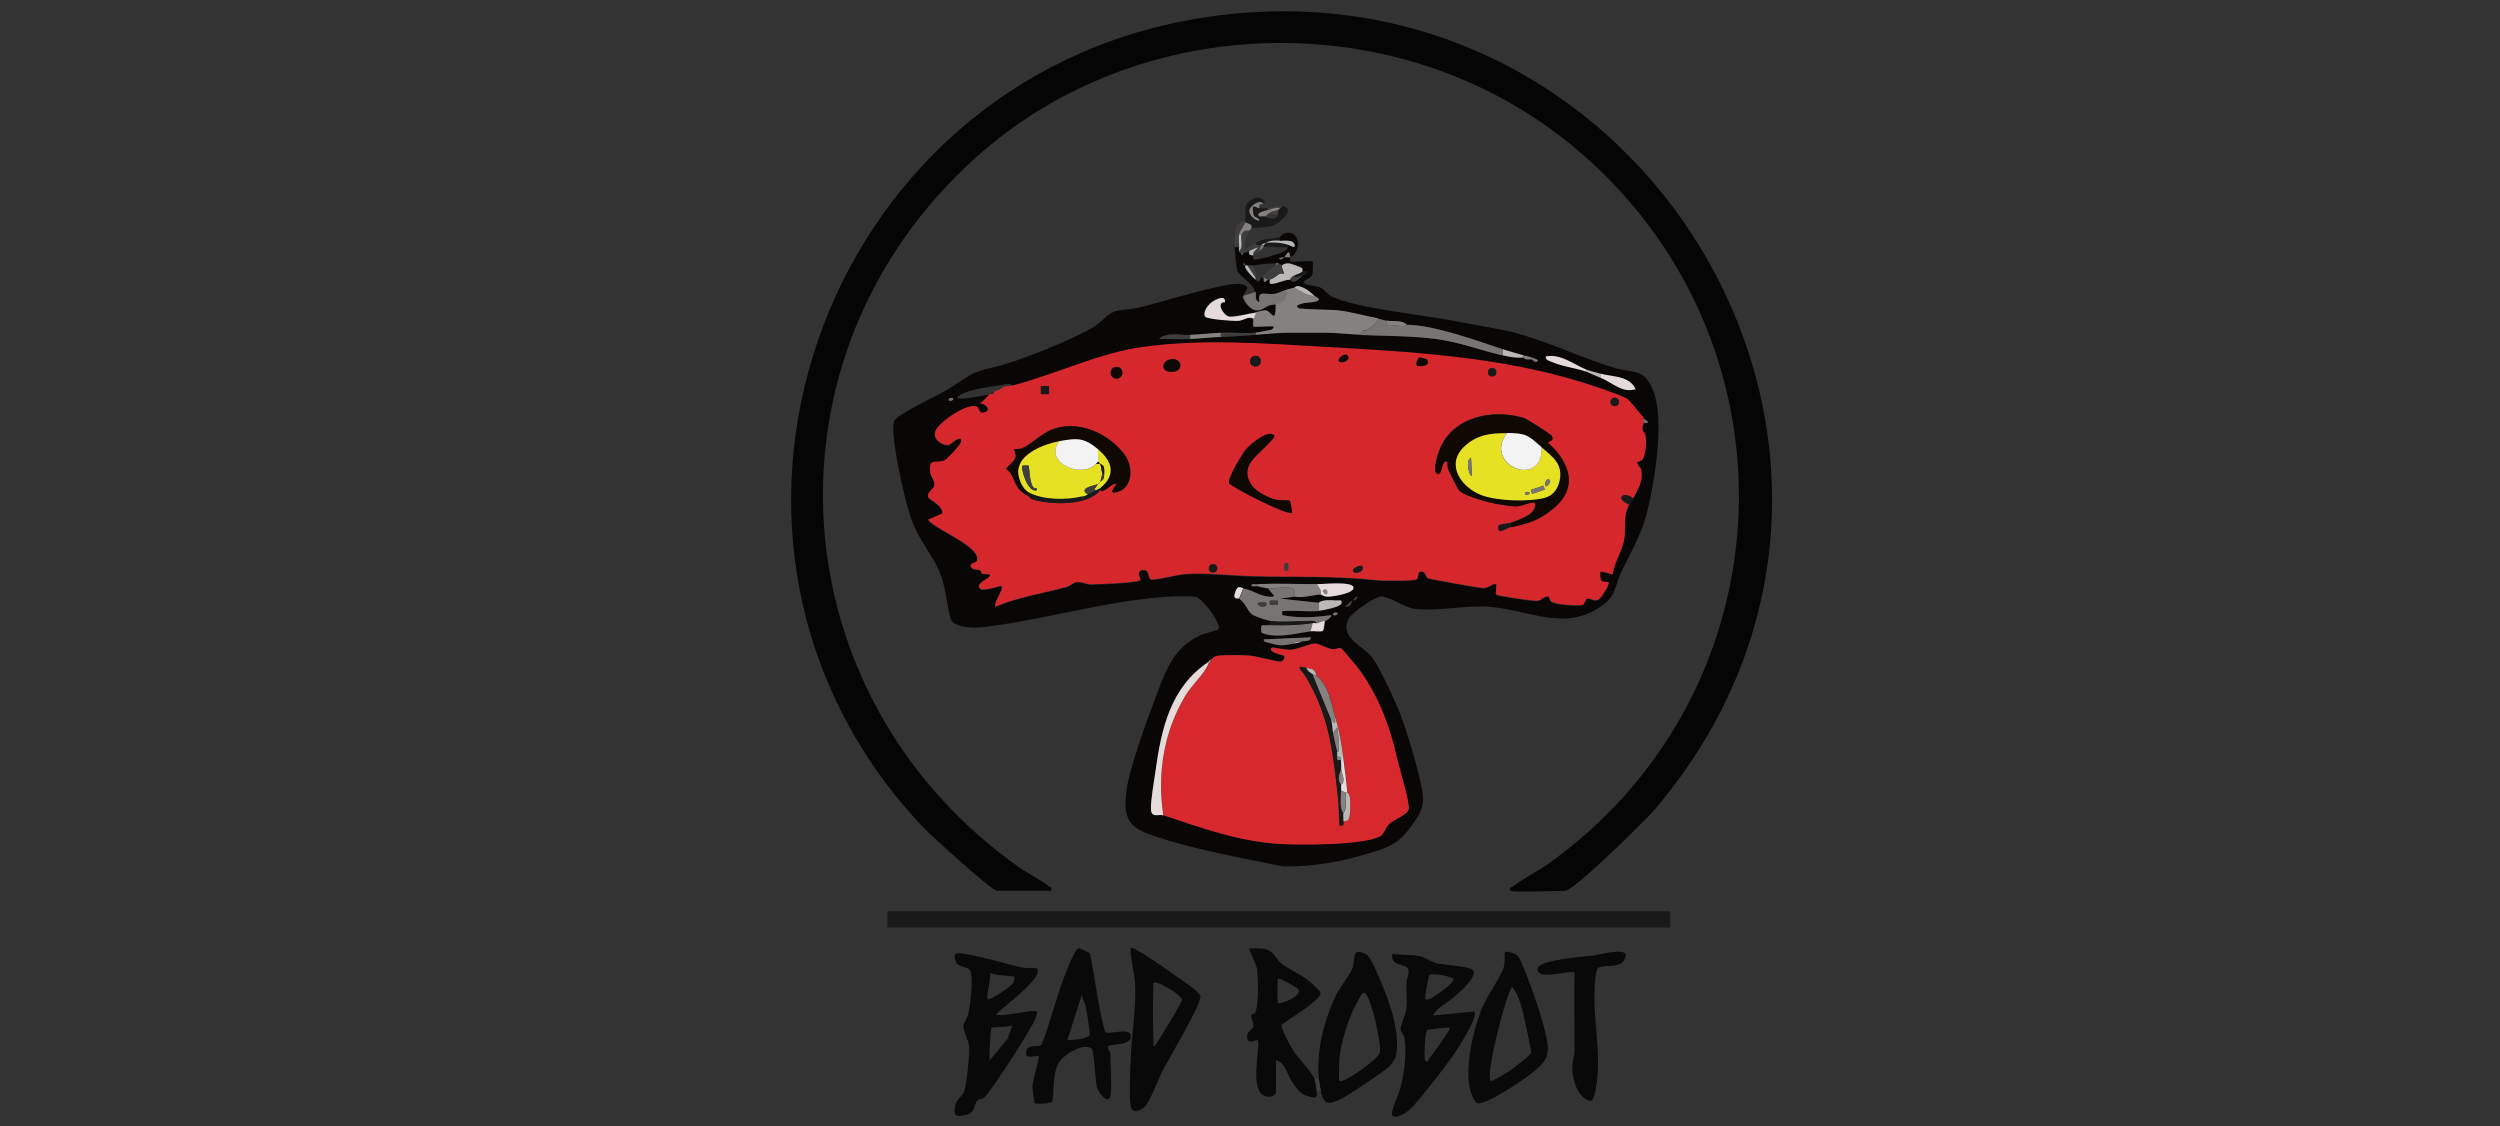 <?xml version="1.0" encoding="UTF-8"?>
<svg id="Ebene_1" xmlns="http://www.w3.org/2000/svg" viewBox="0 0 288.6 130">
  <rect x="0" y="0" width="288.6" height="130" fill="#333333" stroke="none"/>
  <defs>
    <style>
      .cls-1 {
        fill: #787472;
      }

      .cls-2 {
        fill: #050505;
      }

      .cls-3 {
        fill: #d7282e;
      }

      .cls-4 {
        fill: #3f3e3e;
      }

      .cls-5 {
        fill: #090606;
      }

      .cls-6 {
        fill: #e6e223;
      }

      .cls-7 {
        fill: #bab9b8;
      }

      .cls-8 {
        fill: #d6272d;
      }

      .cls-9 {
        fill: #0f0803;
      }

      .cls-10 {
        fill: #e5dbda;
      }

      .cls-11 {
        fill: #f3f3f3;
      }

      .cls-12 {
        fill: #85817f;
      }

      .cls-13 {
        fill: #191919;
      }

      .cls-14 {
        fill: #090909;
      }
    </style>
  </defs>
  <rect class="cls-13" x="102.44" y="105.2" width="90.37" height="1.88" />
  <path class="cls-14" d="M165.45,117.23l4.72-.46c.57.57-2.01,4.5-2.49,5.17-1.25,1.73-3.3,4.37-4.69,5.92-.4.43-1.77,1.4-2.25.94-.31-.31.73-2.5.87-3.02.49-1.77.79-4,.54-5.84-.07-.54-.48-.86-.48-1.17,0-.27.61-1.7.68-2.39.1-1.01-.03-2.03.03-3.05.03-.53.53-1.25,0-1.66-.49-.38-1.88-.29-1.66-1.54.95.12,2.27.08,3.17.24.49.08,1.31.67,2,.83.76.19,3.81.35,4.16.8.54.71-1.5,2.5-2.03,2.97-.84.75-2.01,1.23-2.6,2.23h0l.02.02ZM164.52,115.33c.45.46,3.29-1.93,3.3-2.23.01-.38-2.54-.8-2.8-.57-.11.1-.59,2.71-.49,2.8h0ZM167.33,118.64c-.1-.08-2.42.19-2.56.27-.3.19-.38,3.37-.27,3.51.35.38.45-.19.53-.3.38-.45.86-1.12,1.21-1.62.18-.26,1.26-1.7,1.09-1.86h0Z" />
  <path class="cls-14" d="M119.69,111.8c.98.98-4.15,4.61-4.72,5.32.71.34,4.41-.67,4.72-.35.12.12-.11.67-.19.87-.4,1.1-5.03,8.24-5.84,9.03-.24.24-.65.15-.84.38-.43.56-.22,1.44-1.32,1.67-1.26.29-1.5.07-1.2-1.2.16-.65.83-1.01,1.02-1.56.27-.83.61-4.15.56-5.06-.03-.76-.68-1.96-.68-2.39,0-.4.48-1.02.59-1.51.2-.93.68-4.53.11-5.09-.31-.3-1.1-.27-1.44-.68-.19-.24-.31-.99-.22-1.09.57-.52,6.72,1.4,7.96,1.58.37.04,1.42,0,1.47.07h.03-.01ZM117.09,112.75c-.11-.1-2.34-.11-2.83-.48.22.57-.48,2.79-.24,3.06.2.22,2.71-1.44,2.95-1.88.1-.19.19-.64.11-.71h0ZM116.85,118.41c-.4.15-2.28.15-2.37.24-.16.18-.29,3.28-.24,3.77l2.09-2.52.52-1.5h0v.02Z" />
  <path class="cls-14" d="M128.17,126.54c-.3,1.03-1.37-.43-1.55-1.05-.2-.76-.3-4.24-.61-4.46-.95-.65-3.22.68-3.8,1.69-.83,1.47-.46,3.97-.76,4.43-.2.31-1.95.29-2.01.2s-.27-1.7-.26-1.97c.03-.57.84-3.3.72-3.43-.27-.27-1.63.56-1.42-.59.18-1.02,1.32-.27,1.78-.82.99-2.49,1.58-5.13,2.54-7.62.22-.59,1.26-3.39,1.74-3.47.07,0,1.26.54,1.28.61.64,2.95.9,6.11,1.75,9.05.26.42,2.78-.53,2.95.37.26,1.28-2.22.99-2.58,1.28-.19.15.24.76.24.83,0,1.07.22,4.2,0,4.95h-.01.01ZM123.23,120.05c.53.04,2.45-.1,2.58-.62.04-.19-.38-2.8-.48-3.25s-.37-.86-.45-1.32l-1.65,5.18h-.01.01Z" />
  <path class="cls-14" d="M152,125.96c.04.87-.03.84-.95.61-.99-.26-1.45-.99-1.97-1.81s-.76-2.2-1.78-2.34v3.66c0,.59-1.32.82-1.86-.03-.98-1.54.12-5.59-.26-5.98-.08-.1-.98.54-1.17-.12-.26-.84.56-1.03.67-1.44s-.3-.9-.22-1.33c.03-.16.38-.11.46-.31.37-.86.34-3.63.22-4.64.15-.53-1.02-2.64-.93-2.73.04-.04,1.29-.03,1.51,0,1.37.2,1.4.99,2.12,1.65s2.3,1.31,3.17,2.01c.27.2,1.37,1.23,1.42,1.42.2.94-4.45,3.48-4.49,3.77-.04.42.95,2.28,1.25,2.76.64,1.09,2.25,2.58,2.56,3.47.11.3.22,1.07.24,1.42h.01v-.02ZM149.87,114.18c-.08-.11-2.16-1.37-2.33-1.21-.1.1-.1,2.73,0,2.83.19.19,2.87-.8,2.33-1.63h0Z" />
  <path class="cls-14" d="M152.48,125.96c-.07-.27-.2-1.12-.24-1.42-.26-3.3.54-6.54,1.92-9.52.49-1.05,1.67-2.45,1.96-3.22.37-.99-.18-2.49,1.48-1.7.3.15.42.34.57.59.57.9,1.62,3.5,2.01,4.6.71,1.93,1.36,4.49.99,6.54-.07.4-.53,1.02-.82,1.31-.59.57-4.87,3.43-5.65,3.78-1.4.62-1.85.62-2.25-.95h.03ZM154.6,124.77c.4.42,4.43-2.46,4.68-3.22.26-.86-1.01-6.56-1.73-6.91-.4-.2-.8,1.1-1.02,1.32-.91,1.77-1.74,4.35-1.92,6.34-.03.37-.08,2.39,0,2.47h-.01Z" />
  <path class="cls-14" d="M173.71,109.91c.12-.15,1.02.1,1.28.26.38.26.54.75.73,1.17.83,1.84,2.12,5.59,2.6,7.55.68,2.8.56,3.41-1.69,5.15-.98.75-5.06,3.52-6.07,3.32-.27-.07-.62-.86-.73-1.14-.87-2.58.18-7.13,1.18-9.67.61-1.54,2.22-3.71,2.6-4.95.15-.48.04-1.59.11-1.66h-.01v-.02ZM172.05,124.77c.15.16,1.82-.9,2.11-1.09.45-.3,2.49-1.81,2.58-2.15.07-.26-.86-4.43-1.02-5.03-.24-.87-.57-1.9-1.18-2.58-.83,1.26-3.05,10.23-2.47,10.85h-.02Z" />
  <path class="cls-14" d="M132.12,127.78c-.48.45-1.42.83-1.58-.04-.22-1.23-.07-4.27,0-5.68.11-2.88.67-5.81.48-8.72-.03-.59-.67-3.69-.48-3.89.16-.16.61.19.79.29,1.28.67,3.03,1.96,4.26,2.83.62.43,2.95,1.9,2.99,2.45.08.91-3.59,7.13-4.3,8.45-.53.98-1.55,3.78-2.15,4.34h-.01v-.02ZM133.14,120.76c.3-.01.38-.34.52-.54.38-.59,2.79-4.5,2.79-4.77,0-.57-2.39-1.92-2.95-2.01-.45-.07-.34,0-.35.35-.11,2.31-.03,4.68,0,6.95h-.01Z" />
  <path class="cls-14" d="M187.63,110.14c.12.18-.04.64-.22.84-.76.91-2.8.2-3.05.95-.3.93-.31,2.97-.29,3.99.12,3.43.76,6.27.15,9.79-.07.35-.24,1.5-.68,1.37-1.44-.4-1.96-2.33-2.04-3.63-.04-.82.24-1.39.26-2.11.04-3.03-.07-6.07,0-9.1-.84-.18-3.67.71-4.15,0-.61-.87,1.23-1.21,1.96-1.37,1.4-.29,2.84-.42,4.16-.54.72-.07,3.48-.86,3.91-.22h0v.02Z" />
  <path class="cls-4" d="M152.25,124.54c.01.29.16,1.13.24,1.42h-.48c-.01-.35-.12-1.12-.24-1.42h.48Z" />
  <g>
    <path class="cls-5" d="M148.94,29.69c-.15-1.17-.42-.19-.71,0-.03.01-.83.03-.46.24.2.11.45-.22.46-.24.22-.03.54.04.71,0,.01.15-.03.45,0,.48.15.12,2.47-.11,2.6,0,.04.04.03,1.25-.04,1.5-.16.56-1.26.61-.9,1.1.08.11,1.45.26,1.82.42.53.24.82.84,1.47,1.12,3.21,1.36,10.42,2.03,14.2,2.78,2.06.42,4.37.75,6.34,1.21,3.71.87,8.19,3.06,12.08,4.2,2.27.65,3.24-.01,4.31,2.54,1.39,3.29.2,10.43-.65,13.98-.67,2.75-1.88,4.61-3.05,7.1-.72,1.55-.49,2.52-2.01,3.66-4.31,3.28-8.47.64-13.17.27-2.86-.22-6.03.57-8.72.22-1.12-.15-2.88-1.45-3.78-1.4-.79.04-3.47,1.9-3.78,2.6-1.03,2.27,1.82,3.1,2.8,4.5.79,1.1,2.45,4.61,2.99,5.96.93,2.25,2.27,6.9,2.73,9.3.31,1.69-.11,2.52-1.02,3.81-1.54,2.19-2.38,2.6-4.87,3.39-3.25,1.02-6.8,1.67-10.21,1.59-4.88-1.03-11.1-2.08-15.75-3.85-2.46-.93-2.6-2.52-2.28-4.99s2.5-8.49,3.51-11.1c1.14-2.98,2-5.35,5.05-6.76.4-.19,1.97-.59,2.04-.67.43-.57-1.81-3.51-2.52-3.71-.59-.18-2.75-.1-3.5-.04-7.11.48-14.19,2.69-21.26,3.51-.95.11-3.08.08-3.59-.84-.48-1.63-.56-3.43-1.12-5.03-.67-1.96-2.31-3.85-3.14-5.82-.62-1.45-1.03-3.21-1.39-4.76-.3-1.37-1.36-6.35-.9-7.36.35-.79,4.98-2.92,6.09-3.59,2.65-1.59,2.33-1.93,5.59-2.67,2.64-.59,9.1-3.21,11.41-4.64.72-.45,1.63-1.54,2.46-1.78.72-.22,1.85-.2,2.67-.4,2.34-.56,9.89-2.92,11.68-2.75,1.63.18.4,1.03.35,1.44-.08.52.82,1.51,1.36,1.62.82.16,1.1-.37,1.7-.56.26-.08.54-.04.71-.11,0,2.42-.52.87-1.1.73-.27-.07-.87.16-1.25.2-.75.1-2.57.61-3.13.43-.68-.2-1.45-1.69-.42-1.62.15-.99-1.13-.3-1.54,0s-1.07,1.18-.72,1.66c.22.3,3.24.53,3.8.48.73-.07,1.07-.54,1.75-.26-.01.19-.03.91,0,.94.1.1,1.96-.08,2.37,0-.1.48-.48.4-.83.48-.31.07-1.03.2-1.29.24-1.28.11-2.69-.07-4,0-1.18.04-2.34.19-3.54.24-1.07.04-2.87-.37-3.54.46,1.18-.03,2.37.04,3.54,0s2.37-.19,3.54-.24c1.37-.04,2.71-.15,4-.24s2.79-.24,3.89-.24h4.24c1.12,0,2.86.18,4.13.24,2.91.12,5.93.1,8.83.49,2.56.35,4.96,1.31,7.45,1.86.82.18,1.5.34,2.37.24.27.35.67.18.94.24.1.03.46.45.71.24s-.56-.42-.71-.46c-.3-.1-.64-.15-.94-.24-.79-.26-1.59-.45-2.37-.71-3.05-1.02-7.93-2.79-11.09-2.83-.59-.59-1.59-.31-2.37-.48-.29-.04-.59-.18-.94-.24-1.47-.27-3.1-.73-4.63-.93-.61-.08-4.41-.11-4.58-.26-.4-.35.1-.4.34-.49.59-.22,1.31-.11,1.81-.31.57-.24-.08-.45-.24-.59-.48-.45-.99-.87-1.66-1.09-.57-.18-.57.11-.71.15-.35.08-.61.15-.94.24-.46.12-.91.4-1.31.46-1.12.16-2.04-.54-1.75.95-.64-.16-.38-.83-.46-1.18-.3-1.13-1.88-1.82-2.08-2.52-.12-.45-.26-2.09-.29-2.67h.48c0,.16-.03.35,0,.48.04.16.08.19.24.24l.11.24.11-.24c.11-.03.54-.18.71-.24-.18.61.43.43.48.48.03.03-.1.48.15.48.59,0,2.78-.61,3.33-.91.24-.12.46-.24.53-.53v-.24c.26.08.98.54.71-.11-.19-.52-1.18-.35-1.65-.35v-.48c.11-.03.31-.42.83-.48,1.66-.19,1.59,2.41.35,2.83h0l.03.02ZM143.75,30.63c-.18.35.86,1.37,1.18,1.65.54.49.34.15.71-.24h.24c-.08.93.31.29.48.24.07-.01.16.03.24,0,.03.18-.11.46.12.48.65.03,1.45-.46,2.23-.48.03,0,.18.3.53.2.3-.08.65-.46.9-.67.15-.12.48-.19.48-.46-.15-.03-.42.04-.48,0-.01-.01.07-.29-.07-.4-.04-.04-1.14-.48-1.29-.49-.67-.15-.94.19-1.01.19-.12,0-.37-.24-.48-.24h-.24c-1.07,0-1.62.08-2.6.24-.2.03-.48-.01-.71,0-.08,0-.22-.01-.24,0,.04-.04-.03-.24-.11-.24-.26.01,0,.35.11.24h.01ZM116.85,44.56c-.24-.46-.83-.18-1.18-.12-1.21.18-2.6.35-3.77.72-.43.15-1.23.37-1.42.82,1.28.11,2.52-.24,3.78-.46-.26.19-.71.9-1.18,1.07.52,0,1.47.72.59,1.05-.72.27-.57-.54-.98-.67-1.13-.38-4.5,1.92-4.77,2.97-.22.87.99,1.66,1.67,1.45.1-.03,1.54-1.37,1.33-.31-.07.34-1.62,2-1.9,2.12-.9.4-1.9-.37-1.65,1.4.08.49.53.9.48,1.42-.04.57-.9.79-.71,1.4.11.35,1.63.87,1.65,1.9l-1.66.72c.79,1.14,6.12,3.08,5.65,4.71-.11.38-.91.24-.71.72.19.43.82.26,1.1.43.08.04.04.34.24.38.29.08,1.32-.1.62.49-.2.18-1.58.8-.8,1.29.37.22,2.27-.45,2.37-.35.31.31-.91,1.82-.71,2.37,2.64-1.12,5.47-1.54,8.22-2.28.4-.11.72-.48,1.12-.54.62-.1,1.09.22,1.63.24.76.03,5.46-.18,5.78-.48.08-.07-.62-1.17.35-1.18.67,0,.52.84.82,1.09.22.18,3.22-.56,3.91-.61,2.47-.18,5.25.18,7.78.24,5.03.11,9.52-.07,14.62.48.57.07,4.15.07,4.39-.11.35-.26-.07-1.13.82-.84.2.08.22.56.53.71.3.12,5.79,1.1,6.38,1.14.49.03,1.23-.67,1.47-.43.08.1-.1,1.09,0,1.17.19.16,4.34.8,4.82.71.42-.08.71-.54,1.17-.48.18.01.18.46.37.59.48.35,3.03.52,3.62.37.27-.07.22-.62.54-.71.35-.1.76.37,1.26.11.42-.2,1.4-1.88,1.18-2.01-.1-.07-.64.07-.84-.22-.12-.18-.16-.91-.1-.95.19-.19,1.36.31,1.42.24.22-1.47,1.17-2.71,1.36-4.2s-.18-2.45.53-3.82c.04-.1.29-.34.48-.71.52-1.01,1.23-2.09.9-3.37-.07-.26-.42-.42-.43-.76,0-.19.4-.15.59-.37.38-.48.48-2.11.37-2.69-.16-.79-.62-.4-.22-1.54h.48c.01-.29-.35-.35-.48-.48-.49-.54-1.56-2.06-2.06-2.31-.94-.52-3.86-1.47-5.03-1.82-9.66-2.99-20.08-3.56-30.08-4.13-6.88-.4-13.83-.93-20.74.03-4.94.68-10.07,3.17-15,4.45h.03l-.02-.04ZM183.15,42.9c.31.11,1.14.52,1.65.71,1.28.52,2.5,1.81,4,1.29-.72-1.55-2.65-1.4-4-1.77-.52-.15-1.18-.29-1.65-.48-1.48-.59-2.97-1.86-4.72-1.54-.03.48.43.53.75.65,1.26.54,2.83.71,3.96,1.12h.01v.02ZM110.01,45.98c-.34-.18-.62.15-.46.24.34.18.62-.15.46-.24ZM152,67.44c-2.25,0-4.61-.1-6.84,0-.22,0-.71-.1-.71.11,0,.24.49.08.71.11.37.07.9.22,1.18.24l.59.71c.38.31-.3.27-.48.26-1.17-.12-1.77-.72-2.94-.95-.29-.07-.61-.43-.9.4-.37,1.01.31.71.43.79.76.54.95,1.4,1.42,1.77.37.29,1.86.76,2.37.83-.15.11-.35.43-.48.48-.45.16-.9-.38-.72.82.01.15.87.31,1.1.34,1.65.18,2.99-.24,4.58-.45.37-.04,1.18.11,1.39-.03s.18-.98.27-1.14c.04-.11.72-.37.71-.71-1.92.26-3.75.38-5.66,0-.01-.49-.11-.45.35-.48,1.28-.07,2.64.1,3.89,0,.49-.03,2.47-.45,2.6-.83.16-.52-.35-.34-.59-.35-.64-.03-1.51-.15-2.01.24l-4.49-.48,1.65-.24c1.03.2,2.15-.19,3.06-.24.04,0,.35.26.82.26.52,0,3.11-.4,2.97-1.09-.16-.72-3.56-.35-4.24-.35h-.02ZM156.61,68.87s-.35.31-.35.35c0,.34.68-.35.35-.35ZM155.31,70.03c.43.08.79-.24.71-.71l-.71.71ZM154.37,70.75c-.34-.18-.62.15-.46.24.34.18.62-.15.46-.24ZM150.36,74.05c.31-.1.83.08.94-.46l-5.43.24c-.04.34.42.31.65.4,1.32.43,1.63.29,2.87.07.46-.08.54-.11.94-.24h.02ZM134.32,94.1c4.37,1.45,8.52,2.99,13.33,3.3,2.3.15,9.96.16,11.76-.93.29-.18.64-1.05.94-1.36.49-.46,2.08-1.05,2.25-1.66.2-.67-1.09-4.82-1.32-5.9-.84-3.75-2.25-7.55-4.68-10.66-.2-.27-1.65-1.96-1.75-2.04-.24-.16-.65.12-1.01.08-.68-.08-1.47-.62-1.96-.65-.65-.04-1.93.64-2.83.71-.65.04-2.15-.3-2.23-.24-.61.53,1.36.87,1.42.94.12.18-.12.62-.38.67-.34.08-2.75-.62-3.51-.68-.98-.08-2.86-.11-3.78.01-.56.08-.57.34-.83.46-.1.04-.16.18-.24.24-4.37,2.91-5.43,7.71-6.11,12.65-.16,1.18-.49,3.14-.52,4.23,0,1.23.87.64,1.44.82h.01Z" />
    <path class="cls-13" d="M145.87,23.56c-.45-.68-1.51.19-1.63.64-.15.53.61,1.28,1.14,1.25-.18-.52-.64-.24-.72-.82-.19-1.33.27-.65.72-.61.27.03.67.01.94,0v.24c-.26.07-1.44.29-.94.71.07.04.35-.04.48,0,.52.18,1.42.61,1.65-.24.03-.12-.01-.31,0-.48.12-.04.18-.19.24-.24.1-.07.16-.15.24-.24,1.74.26-.24,2-1.12,2.3-.79.26-1.75.15-2.41.3.12-.54-.3-.53-.71-.71.01-.07,0-.16,0-.24.1-.62-.18-1.5.3-2.06.19-.22.91-.57,1.21-.56.38.03,1.09.65.61.72v.03h0Z" />
    <path class="cls-1" d="M148.48,33.47c.15,1.32-.15,1.31-1.18,1.65-.16.04-.45.03-.71.11-.62.19-.91.72-1.7.56-.53-.1-1.42-1.1-1.36-1.62l1.42-.48c.1.35-.18,1.02.46,1.18-.27-1.5.65-.79,1.75-.95.4-.07.84-.34,1.31-.46h0Z" />
    <path class="cls-4" d="M144.23,26.62c-.3.37-.71,1.84-.46,2.12.04.04.95-.57,1.18-.71l.16.19c.18.04.37.07.54.04-.15.19-.19.48-.24.71-.16.1-.65.53-.71.48-.24-.3.46-.75.46-.83,0-.12-.62.24-.94.35-.18.07-.59.2-.71.24h-.24c-.16-.03-.19-.08-.24-.24.48-.4.16-1.29.24-1.88.22-.4.46-.57.94-.48h.01Z" />
    <path class="cls-4" d="M143.75,25.45c0,.08.01.16,0,.24-.1.34-.62.9-.71,1.42-.07.35-.03,1.03,0,1.42h-.48c-.04-1.2-.31-2.8,1.18-3.06h0v-.02Z" />
    <path class="cls-13" d="M147.76,27.33v.48c-.75,0-.95-.04-1.65.24-.18.08-.27,0-.48.24-.19.01-.37,0-.54-.04l-.16-.19c1.17-.68,1.62-.37,2.83-.71h0Z" />
    <path class="cls-13" d="M148.7,28.28v.24c-.73.15-2.25-.19-2.83,0v-.24s.18-.24.24-.24c.99-.07,1.69-.04,2.6.24h-.01Z" />
    <path class="cls-12" d="M143.75,25.68c.4.19.84.16.71.71-.04,0-.18.18-.24.24-.48-.1-.72.07-.94.48h-.24c.1-.53.62-1.07.71-1.42h.01-.01Z" />
    <path class="cls-12" d="M145.87,23.56c-.38.07-.56-.16-.48.48-.45-.04-.93-.73-.72.61.08.57.54.31.72.82-.56.03-1.29-.73-1.14-1.25.11-.43,1.18-1.32,1.63-.64h0v-.02Z" />
    <path class="cls-4" d="M147.99,23.8c-.07.1-.15.18-.24.24-.56-.12-.94.11-1.42.24v-.24c.48-.03.91-.35,1.65-.24h.01Z" />
    <path class="cls-8" d="M189.75,48.33c-.03.15.04.35,0,.48-.4,1.13.08.75.22,1.54.11.61.03,2.23-.37,2.69-.18.22-.59.18-.59.37,0,.34.37.49.43.76.34,1.26-.4,2.37-.9,3.37-1.14-.93-2.22,0-.48.71-.71,1.39-.34,2.41-.53,3.82s-1.13,2.73-1.36,4.2c-.07.08-1.23-.43-1.42-.24-.04.04-.03.79.1.95.2.29.75.16.84.22.2.12-.79,1.82-1.18,2.01-.49.24-.91-.22-1.26-.11-.3.1-.27.64-.54.71-.57.15-3.13-.03-3.62-.37-.2-.15-.19-.57-.37-.59-.46-.04-.75.4-1.17.48-.48.1-4.63-.56-4.82-.71-.11-.08.08-1.09,0-1.17-.24-.24-.98.46-1.47.43-.59-.04-6.08-1.01-6.38-1.14-.31-.15-.31-.62-.53-.71-.86-.3-.46.57-.82.84-.24.18-3.8.18-4.39.11-5.09-.54-9.6-.35-14.62-.48-2.54-.07-5.32-.42-7.78-.24-.68.04-3.69.79-3.91.61-.3-.24-.15-1.1-.82-1.09-.98,0-.27,1.12-.35,1.18-.31.3-5.01.49-5.78.48-.54-.01-1.02-.34-1.63-.24-.4.07-.72.43-1.12.54-2.75.75-5.59,1.17-8.22,2.28-.2-.54,1.02-2.04.71-2.37-.1-.1-2,.59-2.37.35-.8-.49.59-1.12.8-1.29.71-.57-.34-.42-.62-.49-.19-.04-.16-.34-.24-.38-.3-.18-.91,0-1.1-.43-.22-.48.59-.34.71-.72.48-1.63-4.87-3.56-5.65-4.71l1.66-.72c-.01-1.02-1.55-1.56-1.65-1.9-.19-.62.65-.83.71-1.4.04-.53-.4-.93-.48-1.42-.26-1.77.75-1.01,1.65-1.4.27-.12,1.84-1.78,1.9-2.12.19-1.05-1.25.29-1.33.31-.71.2-1.9-.57-1.67-1.45.27-1.07,3.63-3.35,4.77-2.97.38.12.24.95.98.67.9-.34-.08-1.07-.59-1.05.48-.18.91-.87,1.18-1.07.19-.03.42.01.48-.24.26-.15.48-.15.71-.24.11-.04.19-.12.24-.24.53-.26.8-.15,1.18-.24,4.95-1.28,10.07-3.78,15-4.45,6.9-.95,13.85-.42,20.74-.03,10.02.57,20.44,1.12,30.08,4.13,1.17.37,4.07,1.32,5.03,1.82.48.26,1.55,1.77,2.06,2.31h-.04l.02.03ZM145.56,41.69c0-.35-.29-.62-.62-.62s-.62.29-.62.62.29.62.62.62.62-.29.62-.62ZM155.54,41.02c-.29-.29-1.26.4-.94.71s1.45-.19.94-.71ZM164.73,41.51s-.72-.26-.8-.24c-.31.07-.52.8-.37.93.16.16,1.7.12,1.17-.68h0ZM134.95,41.53c-.79.24-1.02,1.32.19,1.39,1.69.1,1.33-1.85-.19-1.39ZM129.57,43.03c0-.38-.3-.68-.68-.68s-.68.3-.68.68.3.68.68.68.68-.3.68-.68ZM172.75,42.97c0-.27-.22-.49-.49-.49s-.49.22-.49.49.22.49.49.49.49-.22.49-.49ZM121.11,44.56h-.94v.94h.94v-.94ZM186.89,46.4c0-.27-.22-.49-.49-.49s-.49.22-.49.49.22.49.49.49.49-.22.49-.49ZM174.42,60.84c2.03-.46,3.11-.73,4.83-2.12,3.02-2.45,1.95-5.4-.59-7.66-.03-.1.84-.12.43-.79-.11-.18-2.86-1.95-3.25-2.06-3.59-1.03-8.09-.12-9.64,3.6-.18.42-1.02,2.88-.18,2.88.53,0,.31-1.67,1.05-1.42,0,.31,0,.65.11.94.15.34,1.03,2.12,1.2,2.34.48.65,3.41,1.45,4.3,1.59.54.1,1.82.29,2.3.3.91,0,2.91-1.28,2.06.42-.31.64-1.93,1.23-2.65,1.47-.27.1-1.37.12-1.42.35-.2,1.18.87.24,1.42.11h.03v.04ZM127,56.6c.61.37,1.45-1.07,1.88-.71.04.04-1.02,1.12-.11.94,2.06-.38,2.14-2.99.94-4.5-1.9-2.41-5.43-3.94-8.38-2.71-1.13.48-2.39,1.73-3.32,2.11-.31.15-.9.1-.93.12-.07.04.24.61.15.95-.12.48-1.09,1.2-1.09,1.29,0,.07.45.38.57.61.68,1.32.57,1.81,2.03,2.58.11.07.2.29.45.37,2.04.62,6.38.8,7.81-1.07h0ZM147.05,50.22c-.68-.62-2.71,1.09-3.2,1.65s-2.11,3.29-1.97,3.88c.08.4,6.86,3.88,7.29,3.44.04-.04-.2-1.33-.26-1.39-.07-.04-1.23-.03-1.65-.12-.8-.18-2.19-.9-2.68-1.56-1.69-2.27.65-3.54,2-5.06.12-.15.71-.61.48-.83h-.01ZM140.52,65.61c0-.27-.22-.49-.49-.49s-.49.22-.49.49.22.49.49.49.49-.22.49-.49ZM148.7,65.09c-.62-.62-.62,1.32,0,.71.03-.03.03-.68,0-.71ZM157.2,65.32c-.12-.12-1.33.3-.94.71.31.31,1.45-.18.94-.71Z" />
    <path class="cls-3" d="M139.75,76.17c.26-.12.29-.38.83-.46.93-.12,2.8-.1,3.78-.01.76.07,3.16.75,3.51.68.26-.04.52-.49.38-.67-.04-.07-2.03-.42-1.42-.94.08-.08,1.58.29,2.23.24.87-.07,2.16-.75,2.83-.71.49.03,1.28.57,1.96.65.34.04.76-.24,1.01-.08.11.08,1.54,1.77,1.75,2.04,2.42,3.11,3.85,6.91,4.68,10.66.24,1.09,1.54,5.24,1.32,5.9-.18.59-1.75,1.18-2.25,1.66-.31.3-.65,1.17-.94,1.36-1.78,1.1-9.44,1.09-11.76.93-4.8-.31-8.95-1.85-13.33-3.3-.75-4.8.03-9.67,2.56-13.85.79-1.29,2.04-2.37,2.64-3.62.07-.12.27-.26.24-.48h-.01ZM150.83,77.11c-1.55-.46-.48.37-.03,1.1,2.56,4.34,3.03,8.23,3.58,13.17.15,1.26.2,2.61.24,3.89.68.2.4-.4.48-.48.04-.04.34,0,.48-.11.37-.31.29-2.03.26-2.61-.01-.31-.24-.54-.26-.57-.12-1.39-.27-2.64-.48-4-.29-1.93-.4-2.83-.94-4.72-.46-1.59-.75-3.67-2.12-4.72-.26-.95-.53-.75-1.18-.94h-.02Z" />
    <path class="cls-12" d="M149.42,33.23c.79.31,1.48.95,2.37.94.16.15.82.35.24.59-.49.2-1.21.11-1.81.31-.24.1-.73.15-.34.49.18.15,3.96.19,4.58.26,1.54.18,3.16.65,4.63.93.08.42-.82,1.02-1.21,1.28-.3.2-.84-.04-.68.61-1.28-.04-3.02-.24-4.13-.24h-4.24c-1.1,0-2.64.15-3.89.24v-.24c.26-.01.98-.18,1.29-.24.35-.07.73,0,.83-.48-.4-.08-2.27.1-2.37,0-.03-.03-.01-.75,0-.94,0-.16.27-.46.24-.71.38-.04.98-.27,1.25-.2.61.15,1.1,1.69,1.1-.73,1.03-.35,1.32-.34,1.18-1.65.34-.1.59-.16.94-.24h.03,0Z" />
    <path class="cls-1" d="M160.03,37.01c.01.12-.04.43,0,.46.08.04,1.59.16,1.92.18.24,0,.42-.16.43-.16,3.16.03,8.04,1.81,11.09,2.83v.71c-2.49-.56-4.9-1.5-7.45-1.86-2.87-.4-5.92-.38-8.83-.49-.18-.65.37-.38.68-.61.38-.27,1.28-.87,1.21-1.28.37.07.65.18.94.24h0Z" />
    <path class="cls-10" d="M139.5,76.42v.24c-.59,1.26-1.85,2.33-2.64,3.62-2.52,4.16-3.3,9.05-2.56,13.85-.56-.19-1.44.4-1.44-.82,0-1.09.35-3.05.52-4.23.68-4.95,1.74-9.75,6.11-12.65h0Z" />
    <path class="cls-1" d="M151.54,71.93l-.24.94c-1.58.2-2.92.62-4.58.45-.2-.01-1.07-.19-1.1-.34-.18-1.2.27-.65.72-.82,1.78.03,3.43.04,5.18-.24h.01Z" />
    <path class="cls-10" d="M144.7,36.78c-.68-.29-1.02.19-1.75.26-.57.04-3.59-.18-3.8-.48-.35-.49.31-1.36.72-1.66s1.67-.98,1.54,0c-1.03-.07-.27,1.42.42,1.62.56.16,2.38-.34,3.13-.43.03.24-.22.54-.24.71h-.01Z" />
    <path class="cls-12" d="M152,67.44c.27.35.54.71.48,1.18-.91.04-2.03.45-3.06.24-.08-.4.3-.82-.34-.98-.71-.18-1.88.08-2.73.03-.29,0-.82-.18-1.18-.24v-.24c2.23-.1,4.6,0,6.84,0h-.02Z" />
    <path class="cls-10" d="M152.48,68.62c.07-.48-.19-.82-.48-1.18.68,0,4.08-.37,4.24.35s-2.46,1.09-2.97,1.09c-.46,0-.76-.26-.82-.26h.03ZM153.19,68.15c-.27-.27-.76.1-.11.46.2.03.12-.45.11-.46Z" />
    <path class="cls-7" d="M147.99,30.63s.34-.34,1.01-.19c.15.03,1.25.45,1.29.49.11.11.03.38.07.4-.26.3-.67.34-.94.48-.22.11-.4.2-.48.48-.79,0-1.58.52-2.23.48-.24,0-.1-.29-.12-.48.67-.24.87-.57,1.14-.68.18-.08.42.01.52-.01.04-.01-.35-.68-.24-.94h0v-.03Z" />
    <path class="cls-10" d="M184.81,43.15c1.37.37,3.3.22,4,1.77-1.51.52-2.73-.79-4-1.29v-.48Z" />
    <path class="cls-10" d="M183.15,42.68v.24c-1.13-.42-2.69-.57-3.96-1.12-.31-.15-.79-.18-.75-.65,1.75-.34,3.24.94,4.72,1.54h-.01Z" />
    <path class="cls-7" d="M152.25,69.56c.49-.38,1.37-.27,2.01-.24.24,0,.75-.16.59.35-.11.38-2.11.8-2.6.83v-.94h0Z" />
    <path class="cls-4" d="M147.99,30.63c-.12.26.29.93.24.94-.1.03-.34-.04-.52.01-.27.12-.48.45-1.14.68-.07.03-.16-.01-.24,0l-.48-.24h-.24c.53-.56,1.1-.91,1.65-1.42.08-.08.18-.15.24-.24.11,0,.34.22.48.24h.01v.02Z" />
    <path class="cls-4" d="M144.93,38.41v.24c-1.31.1-2.64.18-4,.24v-.48c1.31-.07,2.73.11,4,0h0Z" />
    <path class="cls-4" d="M137.38,38.66v.48c-1.18.04-2.37-.03-3.54,0,.67-.83,2.47-.43,3.54-.46h0v-.02Z" />
    <path class="cls-10" d="M152.96,71.69c-.1.18-.07,1.01-.27,1.14s-1.02-.01-1.39.03l.24-.94c.15-.03.31.03.48,0,.26-.04.59-.31.94-.24h0Z" />
    <path class="cls-7" d="M175.85,41.02v.24c-.84.1-1.55-.07-2.37-.24v-.71c.76.26,1.58.46,2.37.71Z" />
    <path class="cls-12" d="M140.93,38.41v.48c-1.18.04-2.39.19-3.54.24v-.48c1.2-.04,2.37-.18,3.54-.24Z" />
    <path class="cls-12" d="M162.39,37.48s-.19.18-.43.16c-.31,0-1.84-.11-1.92-.18-.04-.03,0-.34,0-.46.76.15,1.75-.11,2.37.48h-.02Z" />
    <path class="cls-13" d="M188.58,57.54c-.19.37-.42.61-.48.71-1.75-.71-.68-1.63.48-.71Z" />
    <path class="cls-7" d="M151.77,34.17c-.87,0-1.58-.62-2.37-.94.12-.03.12-.31.71-.15.67.2,1.18.64,1.66,1.09Z" />
    <path class="cls-7" d="M147.76,27.8c.46,0,1.45-.15,1.65.35.26.67-.45.19-.71.11-.9-.29-1.59-.3-2.6-.24.68-.29.9-.26,1.65-.24h.01Z" />
    <path class="cls-7" d="M146.11,28.05s-.16.22-.24.24h-.24c.19-.24.3-.16.48-.24h-.01Z" />
    <path class="cls-10" d="M143.51,67.92l-.48,1.18c-.11-.08-.79.24-.43-.79.3-.83.61-.46.9-.4h.01Z" />
    <path class="cls-7" d="M184.81,43.15v.48c-.52-.2-1.32-.59-1.65-.71v-.24c.48.19,1.13.34,1.65.48h0v-.02Z" />
    <path class="cls-4" d="M144.7,30.63c-.01.48.57,1.09.24,1.42l-.94-1.42c.22-.01.49.03.71,0h0Z" />
    <path class="cls-4" d="M150.36,31.82c-.24.22-.59.59-.9.67-.35.1-.49-.2-.53-.2.08-.27.26-.35.48-.48l.15.19.8-.19h0Z" />
    <path class="cls-7" d="M143.05,28.99c-.03-.12,0-.31,0-.48-.03-.38-.07-1.07,0-1.42h.24c-.08.59.24,1.48-.24,1.88h0v.02Z" />
    <path class="cls-7" d="M144.93,32.05v.24c-.31-.29-1.36-1.31-1.18-1.65,0-.01.16,0,.24,0l.94,1.42h0Z" />
    <path class="cls-13" d="M150.36,31.35s.34-.03.48,0c0,.29-.34.34-.48.46l-.8.19-.15-.19c.27-.15.68-.18.94-.48h0v.02Z" />
    <path class="cls-12" d="M176.79,41.26v.24c-.27-.07-.68.11-.94-.24v-.24c.3.1.64.12.94.24Z" />
    <path class="cls-12" d="M148.24,29.69c.3-.19.56-1.17.71,0-.16.04-.49-.03-.71,0Z" />
    <path class="cls-4" d="M155.31,70.03l.71-.71c.07.46-.27.79-.71.71Z" />
    <path class="cls-1" d="M176.79,41.26c.15.04.94.27.71.46-.24.2-.61-.2-.71-.24v-.24h0Z" />
    <path class="cls-7" d="M144.7,29.46s-.65.12-.48-.48c.31-.11.94-.49.94-.35,0,.08-.72.53-.46.83Z" />
    <path class="cls-12" d="M146.36,32.29c-.16.04-.54.68-.48-.24l.48.24Z" />
    <path class="cls-1" d="M145.17,67.44v.24c-.22-.03-.72.11-.71-.11,0-.22.49-.11.71-.11h0Z" />
    <path class="cls-1" d="M189.75,48.33c.11.12.49.19.48.46h-.48c.04-.11-.03-.31,0-.46Z" />
    <path class="cls-1" d="M148.24,29.69s-.27.35-.46.24c-.37-.2.45-.2.46-.24Z" />
    <path class="cls-7" d="M139.5,76.65v-.24c.08-.04.15-.19.24-.24.03.22-.18.35-.24.48h0Z" />
    <path class="cls-1" d="M110.01,45.98c.16.08-.15.4-.46.24-.16-.08.15-.4.46-.24Z" />
    <path class="cls-1" d="M154.37,70.75c.16.08-.15.4-.46.24-.16-.08.15-.4.46-.24Z" />
    <path class="cls-4" d="M156.61,68.87c.34,0-.35.68-.35.35,0-.03.31-.35.35-.35Z" />
    <path class="cls-4" d="M143.75,30.63c-.11.11-.38-.22-.11-.24.08,0,.18.18.11.24Z" />
    <path class="cls-1" d="M143.27,29.23h.24l-.11.24-.11-.24h-.01Z" />
    <path class="cls-12" d="M147.3,30.63v-.24h.24c-.07.1-.16.16-.24.24Z" />
    <path class="cls-12" d="M147.76,24.02s-.11.19-.24.24c-.46.19-.56-.01-1.18.48-.15.11-.22.27-.48.24-.12-.04-.42.04-.48,0-.49-.43.68-.64.94-.71.48-.12.86-.37,1.42-.24h.01Z" />
    <path class="cls-4" d="M147.53,24.27c-.01.15.03.34,0,.48h-1.18c.62-.49.72-.29,1.18-.48Z" />
    <path class="cls-1" d="M145.87,28.51s-.22.3-.48.48c.04-.22.1-.53.24-.71h.24v.24h.01Z" />
    <path class="cls-9" d="M174.42,60.36c.72-.24,2.34-.83,2.65-1.47.83-1.67-1.17-.4-2.06-.42-.48,0-1.75-.2-2.3-.3-.87-.16-3.81-.94-4.3-1.59-.16-.22-1.05-2.01-1.2-2.34-.11-.3-.11-.64-.11-.94-.73-.26-.53,1.4-1.05,1.42-.84,0,0-2.47.18-2.88,1.54-3.74,6.03-4.64,9.64-3.6.4.11,3.14,1.88,3.25,2.06.42.65-.46.68-.43.79,2.54,2.27,3.6,5.22.59,7.66-1.7,1.39-2.8,1.66-4.83,2.12v-.48h-.03v-.02ZM177.97,51.63c-1.59-1.39-1.74-1.62-4-1.65-1.88-.03-3.51.19-4.94,1.55-2.22,2.12-.26,4.79,2.11,5.63,1.78.64,5.25.76,7.13.29,1.01-.26,1.56-.98,1.78-2,.42-1.92-.8-2.75-2.08-3.85h-.01v.02Z" />
    <path class="cls-9" d="M118.75,57.29c-1.45-.76-1.33-1.26-2.03-2.58-.11-.22-.57-.54-.57-.61,0-.1.95-.82,1.09-1.29.1-.35-.2-.91-.15-.95.03-.03.61,0,.93-.12.93-.4,2.19-1.65,3.32-2.11,2.95-1.23,6.48.3,8.38,2.71,1.18,1.5,1.1,4.11-.94,4.5-.91.18.16-.91.11-.94-.43-.37-1.28,1.07-1.88.71v-.24c1.88-1.51,1.44-3.06-.24-4.49s-2.45-1.31-4.49-.94c-1.66.3-4.64,1.37-4.74,3.43-.03.83.45,2.08,1.2,2.47v.48h.01v-.03Z" />
    <path class="cls-9" d="M147.05,50.22c.24.2-.34.67-.48.83-1.33,1.51-3.69,2.79-2,5.06.49.65,1.88,1.39,2.68,1.56.42.1,1.58.08,1.65.12.04.04.3,1.33.26,1.39-.43.43-7.2-3.05-7.29-3.44-.12-.57,1.5-3.32,1.97-3.88s2.5-2.27,3.2-1.65h.01Z" />
    <path class="cls-13" d="M127,56.35v.24c-1.44,1.86-5.77,1.7-7.81,1.07-.24-.08-.34-.3-.45-.37v-.48c1.65.9,4.35.9,6.12.48l.11.24s.08-.2.11-.24c.16-.1.3-.16.48-.24.35-.18.54-.24.94-.48.15-.08.45-.22.48-.24h0v.02Z" />
    <path class="cls-9" d="M134.95,41.53c1.54-.46,1.88,1.48.19,1.39-1.2-.07-.98-1.17-.19-1.39Z" />
    <circle class="cls-9" cx="128.89" cy="43.03" r=".68" />
    <circle class="cls-13" cx="144.93" cy="41.69" r=".62" />
    <path class="cls-13" d="M174.42,60.36v.48c-.54.12-1.63,1.07-1.42-.11.03-.22,1.14-.26,1.42-.35h0v-.02Z" />
    <path class="cls-9" d="M164.73,41.51c.54.82-1.01.84-1.17.68-.15-.12.04-.87.37-.93.08,0,.76.2.8.24h0Z" />
    <rect class="cls-13" x="120.15" y="44.56" width=".94" height=".94" />
    <circle class="cls-13" cx="140.03" cy="65.61" r=".49" />
    <circle class="cls-13" cx="186.4" cy="46.4" r=".49" />
    <circle class="cls-13" cx="172.25" cy="42.97" r=".49" />
    <path class="cls-9" d="M155.54,41.02c.52.52-.62,1.02-.94.71s.65-1.01.94-.71Z" />
    <path class="cls-13" d="M157.2,65.32c.52.53-.62,1.02-.94.71-.4-.4.82-.83.94-.71Z" />
    <path class="cls-4" d="M148.7,65.09s.03.68,0,.71c-.62.62-.62-1.32,0-.71Z" />
    <path class="cls-13" d="M114.73,45.27c-.04.26-.29.2-.48.24.24-.16.35-.16.48-.24Z" />
    <path class="cls-12" d="M115.44,45.02c.07-.1.15-.19.24-.24-.04.1-.12.19-.24.24Z" />
    <path class="cls-13" d="M150.83,77.11c.12.37.42.52.71.71l2.12,5.18c.12.53.15,1.14.24,1.65.15.71.31,1.42.48,2.12-.01.15,0,.31,0,.48,0,.49-.11.53.48.48-.03.3.04.64,0,.94-.07.46-.62,1.26,0,1.88v.71c-.03.79-.18,2,.24,2.6-.04.29.03.64,0,.94-.08.07.22.68-.48.48-.03-1.28-.1-2.64-.24-3.89-.54-4.94-1.03-8.83-3.58-13.17-.43-.73-1.51-1.56.03-1.1v-.02Z" />
    <path class="cls-12" d="M152,78.05c1.37,1.05,1.66,3.13,2.12,4.72.07.86-.07.98-.48.24l-2.12-5.18c.15.1.35.15.48.24h0Z" />
    <path class="cls-7" d="M155.08,87.5h-.24l-.48-.24c0-.16-.01-.31,0-.48,0,0,.18.04.19-.16.1-.99-.07-1.7-.19-2.68l-.46.71c-.1-.52-.1-1.13-.24-1.65.42.75.53.62.48-.24.54,1.9.65,2.79.94,4.72h-.01Z" />
    <path class="cls-10" d="M155.54,91.5h-.24l-.48-.24v-.71s.27-.01.26-.57c0-.43-.27-.86-.26-1.31.04-.3-.03-.64,0-.94v-.24h.24c.2,1.37.35,2.61.48,4Z" />
    <path class="cls-7" d="M155.08,94.81c.03-.3-.04-.65,0-.94,0-.07.22-.24.26-.57.04-.57-.04-1.21,0-1.78h.24s.22.24.26.57c.03.59.12,2.3-.26,2.61-.15.11-.42.07-.48.11h-.01Z" />
    <path class="cls-7" d="M152,78.05c-.12-.1-.34-.15-.48-.24-.3-.2-.57-.34-.71-.71.65.19.91,0,1.18.94h.01Z" />
    <path class="cls-12" d="M153.19,68.15s.1.49-.11.46c-.64-.37-.16-.73.11-.46Z" />
    <path class="cls-6" d="M173.96,49.99c-2.84,3.78,4.18,6.53,4,1.65,1.26,1.1,2.49,1.92,2.08,3.85-.22,1.02-.79,1.74-1.78,2-1.86.46-5.33.35-7.13-.29-2.37-.84-4.33-3.51-2.11-5.63,1.42-1.36,3.05-1.59,4.94-1.55h.01v-.02ZM169.93,54.94l-.11-2.12c-.4.29-.37.59-.34,1.02,0,.19.12,1.13.46,1.09h-.01ZM178.91,55.42c-.38-.38-.68.45-.46.71.11.12.67-.52.46-.71ZM178.17,56.07l-1.45.48.15.46,1.45-.48-.15-.46ZM176.54,56.83c-.34-.18-.62.15-.46.24.34.18.62-.15.46-.24Z" />
    <path class="cls-11" d="M177.97,51.63c.18,4.88-6.84,2.12-4-1.65,2.27.04,2.42.27,4,1.65Z" />
    <path class="cls-6" d="M122.29,50.93c-1.85,2.46,2.57,4.41,4.24,2.6.12.03.45-.03.48,0,.03.04.24,1.07.24,1.18,0,.04-.19.83-.24.94-.04.08-.16.15-.24.24-.67.2-2.34.53-1.18,1.18-.16.08-.3.15-.48.24h-.24c-1.78.42-4.49.42-6.12-.48-.75-.42-1.23-1.65-1.2-2.47.1-2.04,3.06-3.11,4.74-3.43h-.01ZM118.75,53.76s-.68-.01-.71,0c-.24.24.59,3.22,1.65,2.83.08-.37-.3-.11-.46-.4-.42-.71-.4-2.33-.48-2.42Z" />
    <path class="cls-6" d="M127,56.35s-.31.15-.48.24l-.24-.11c.22-.15.31-.42.46-.59.07-.01.22-.18.24-.24.26-.35.43-.1.48-.94,0-.26.03-.53-.04-.79-.1-.3-.29-.29-.43-.4-.08-.07-.15-.18-.24-.24.1-.38-.07-.99,0-1.42,1.67,1.42,2.12,2.97.24,4.49h.01Z" />
    <path class="cls-11" d="M126.76,51.87c-.07.43.1,1.03,0,1.42,0,.01-.16.16-.24.24-1.67,1.81-6.09-.15-4.24-2.6,2.04-.37,2.86-.43,4.49.94h-.01Z" />
    <path class="cls-4" d="M126.76,55.88c.08-.08.18-.16.24-.24-.01.07-.18.22-.24.24Z" />
    <path class="cls-4" d="M127,55.65c.03-.11.24-.9.24-.94h.24c-.03.84-.2.59-.48.94h.01Z" />
    <path class="cls-4" d="M126.76,55.88c-.16.18-.26.45-.46.59l.24.11c-.4.22-.59.3-.94.48-1.17-.65.52-.98,1.18-1.18h-.01Z" />
    <path class="cls-4" d="M124.88,57.29h.24s-.04.18-.11.24l-.11-.24h-.01Z" />
    <path class="cls-12" d="M155.31,91.5c-.04.59.07,1.21,0,1.78-.03.34-.24.52-.26.57-.42-.61-.26-1.81-.24-2.6l.48.24h.01Z" />
    <path class="cls-12" d="M154.37,86.78c-.16-.71-.34-1.42-.48-2.12l.46-.71c.12.95.29,1.69.19,2.68-.01.19-.19.15-.19.16h.02Z" />
    <path class="cls-12" d="M154.84,90.56c-.62-.62-.07-1.42,0-1.88-.01.45.24.86.26,1.31,0,.56-.26.54-.26.57Z" />
    <path class="cls-12" d="M154.84,87.5v.24c-.59.04-.46.01-.48-.48l.48.24h0Z" />
    <path class="cls-1" d="M169.93,54.94c-.31.03-.45-.9-.46-1.09-.03-.43-.04-.75.34-1.02l.11,2.12h.01Z" />
    <rect class="cls-1" x="176.76" y="56.29" width="1.54" height=".48" transform="translate(-8.78 57.92) rotate(-18.09)" />
    <path class="cls-1" d="M178.91,55.42c.19.19-.37.84-.46.71-.2-.27.1-1.09.46-.71Z" />
    <path class="cls-1" d="M176.54,56.83c.16.08-.15.4-.46.24-.16-.08.15-.4.46-.24Z" />
    <path class="cls-4" d="M118.75,53.76c.08.1.07,1.73.48,2.42.16.29.54.03.46.4-1.05.4-1.9-2.58-1.65-2.83.03-.03.68-.03.71,0Z" />
    <path class="cls-13" d="M127,53.53s-.34.03-.48,0c.07-.08.24-.22.24-.24.1.07.16.16.24.24h.01Z" />
    <path class="cls-13" d="M127.48,54.71h-.24c0-.11-.19-1.13-.24-1.18.12.11.31.1.43.4.08.26.04.53.04.79h0Z" />
  </g>
  <g>
    <path class="cls-2" d="M174.42,102.83c-.38-.35.16-.43.3-.54,1.13-.9,2.78-1.69,4.02-2.57,28.23-20.19,29.49-61,2.64-83-19.74-16.16-49.62-15.64-68.66,1.4-25.64,22.96-23.01,62.34,5.01,82.06,1.05.73,2.34,1.33,3.32,2.11.19.15.43-.01.3.54h-6.26c-.59,0-7.62-6.37-8.5-7.31-30.89-32.54-12.15-86.09,31.65-93.38,51.58-8.58,86.98,50.97,52.82,91.27-1.13,1.32-9.37,9.43-10.39,9.43-.87,0-6.01.2-6.26,0h0Z" />
    <path class="cls-1" d="M146.36,67.92c.84.04,2.03-.2,2.73-.03.64.18.26.57.34.98l-1.65.24,4.49.48v.94c-1.26.1-2.61-.07-3.89,0-.46.01-.37-.03-.35.48,1.92.38,3.75.26,5.66,0,0,.34-.65.61-.71.71-.35-.08-.68.19-.94.24-.24-.4-.9-.24-1.29-.24-1.21,0-2.75.15-3.89,0-.49-.07-2-.54-2.37-.83-.46-.35-.65-1.23-1.42-1.77l.48-1.18c1.17.24,1.78.83,2.94.95.18.01.86.07.48-.26l-.59-.71h-.01,0ZM146.58,69.33v.48h.94v-.48h-.94ZM146.11,69.56s-.86-.1-.94.11c.35.65,1.37.31.94-.11Z" />
    <path class="cls-1" d="M149.42,74.28c-1.26.22-1.55.35-2.87-.07-.26-.08-.72-.07-.65-.4l5.43-.24c-.11.56-.62.37-.94.46l-.79.04-.16.19h-.02Z" />
    <path class="cls-13" d="M152,71.93c-.15.03-.31-.03-.48,0-1.75.29-3.4.27-5.18.24.12-.04.34-.37.48-.48,1.14.15,2.68-.01,3.89,0,.4,0,1.05-.16,1.29.24h0Z" />
    <path class="cls-7" d="M150.36,74.05c-.4.12-.48.16-.94.24l.16-.19.79-.04h0Z" />
    <rect class="cls-4" x="146.81" y="69.1" width=".48" height=".94" transform="translate(77.21 216.49) rotate(-89.89)" />
    <path class="cls-4" d="M146.11,69.56c.43.43-.59.79-.94.11.08-.2.91-.15.94-.11Z" />
  </g>
</svg>